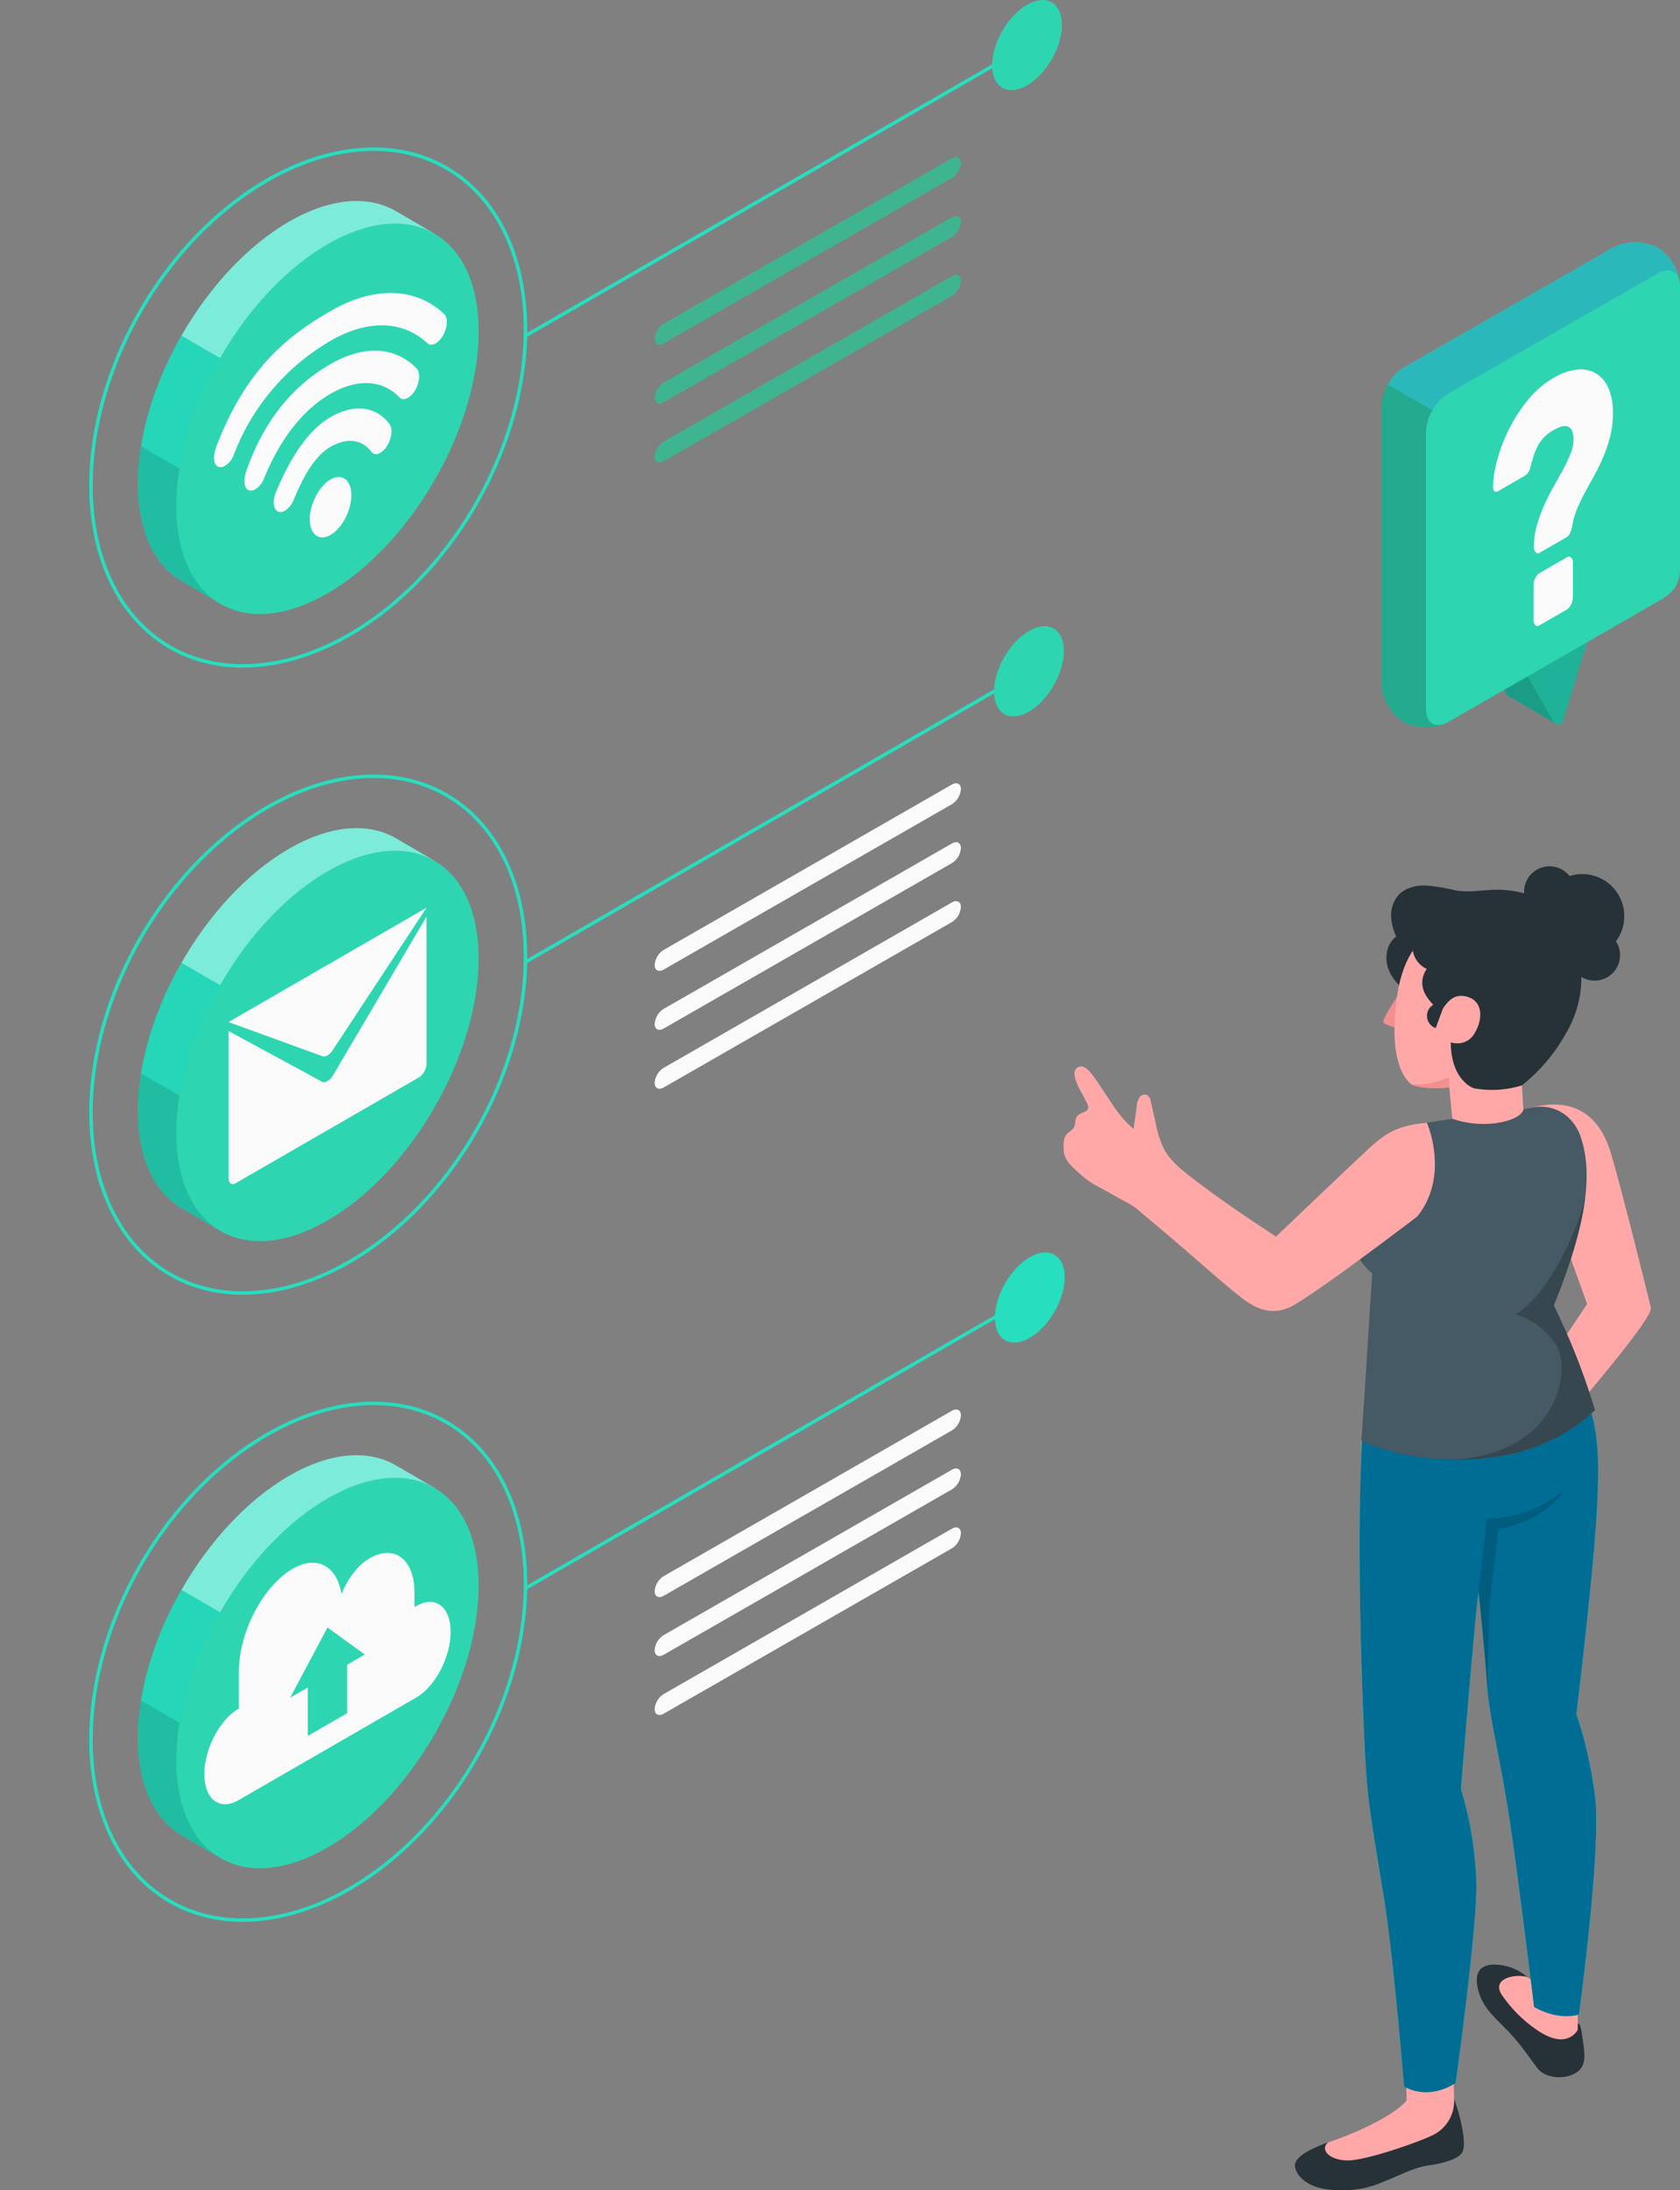 <svg xmlns="http://www.w3.org/2000/svg" width="439.272" height="572.513" viewBox="0 0 439.272 572.513"><rect x="0" y="0" width="439.272" height="572.513" fill="#808080" stroke="none"/><defs><style>.a,.d{fill:#27debf;}.b{opacity:0.15;}.c{fill:#fff;opacity:0.4;}.d{opacity:0.76;}.e{fill:#2dd6b1;}.f{fill:none;stroke:#27debf;stroke-miterlimit:10;stroke-width:0.908px;}.g{fill:#fafafa;}.h{fill:#3eb590;}.i{opacity:0.3;}.j,.k{opacity:0.2;}.k{fill:#48b278;}.l{fill:#2bb8ba;}.m{fill:#ffa8a7;}.n{fill:#f28f8f;}.o{fill:#263238;}.p{fill:#006d95;}.q{fill:#455a64;}.r{fill:#37474f;}</style></defs><g transform="translate(-100.549 -3451.005)"><g transform="translate(101.169 3451.005)"><g transform="translate(0 0)"><g transform="translate(0)"><g transform="translate(0)"><g transform="translate(29.125 44.942)"><path class="a" d="M241.34,132.341c0-25.2,17.693-55.847,39.519-68.448,10.927-6.31,20.818-6.9,27.972-2.753l10.049,5.874s6.634,10.34,6.634,22.733c0,25.2-17.693,55.847-39.519,68.448-10.783,6.227-23,5.62-23,5.62s-9.99-5.841-10.075-5.89C245.764,153.8,241.34,144.942,241.34,132.341Z" transform="translate(-235.047 -50.882)"/><path class="b" d="M252.734,74.576C245.692,86.883,241.34,100.71,241.34,113.2c0,12.6,4.424,21.456,11.576,25.584.085.048,10.075,5.89,10.075,5.89s12.222.607,23-5.62c10.818-6.244,20.617-16.926,27.753-29.179Z" transform="translate(-235.047 -31.742)"/><path class="c" d="M319.32,89.747c0,12.71-4.51,26.8-11.77,39.267l-61.005-35.3c7.167-12.522,17.115-23.471,28.121-29.825,10.927-6.31,20.818-6.9,27.972-2.753l10.049,5.874S319.32,77.355,319.32,89.747Z" transform="translate(-228.853 -50.882)"/><path class="d" d="M241.715,103.449a87.472,87.472,0,0,1,10.577-28.872l61.005,35.3a87.461,87.461,0,0,1-19.714,23.6Z" transform="translate(-234.601 -31.741)"/><ellipse class="e" cx="55.888" cy="32.267" rx="55.888" ry="32.267" transform="translate(0 96.8) rotate(-60)"/></g><ellipse class="f" cx="72.31" cy="50.598" rx="72.31" ry="50.598" transform="translate(0 143.854) rotate(-60)"/><g transform="translate(55.349 76.587)"><g transform="translate(15.611 30.198)"><path class="g" d="M285.44,94.809a1.7,1.7,0,0,1-2.39-.28c-2.427-3.235-6.4-3.708-10.634-1.264-4.162,2.4-7.138,7.806-9.571,13.726-.937,2.284-2.758,3.734-4.063,3.235s-1.605-2.749-.668-5.031c3.522-8.579,8.268-16.212,14.3-19.7,6.135-3.542,11.9-2.858,15.411,1.829.92,1.227.6,3.833-.723,5.824A5.235,5.235,0,0,1,285.44,94.809Z" transform="translate(-257.568 -83.255)"/></g><g transform="translate(7.949 15.083)"><path class="g" d="M256.9,112.572a1.9,1.9,0,0,1-1.849.182c-1.242-.646-1.227-2.911-.4-5.237,5.119-14.359,13.174-22.608,21.927-27.661,8.737-5.044,16.939-4.624,22.5,1.154,1.023,1.062.848,3.61-.392,5.692s-3.075,2.906-4.1,1.844c-4.455-4.624-11.021-4.961-18.013-.926s-13.117,11.569-17.43,22.235A5.562,5.562,0,0,1,256.9,112.572Z" transform="translate(-254.07 -76.354)"/></g><path class="g" d="M253.283,114.647a1.875,1.875,0,0,1-1.914.149c-1.211-.712-1.165-3.02-.278-5.32,7.8-20.207,18.385-28.684,29.809-35.281,11.343-6.547,22.157-6.284,29.667.725,1.067.992.951,3.511-.254,5.627s-3.047,3.027-4.111,2.033c-6.406-5.975-15.63-6.2-25.3-.618a58.7,58.7,0,0,0-25.422,30.09A5.224,5.224,0,0,1,253.283,114.647Z" transform="translate(-250.44 -69.468)"/><g transform="translate(25.03 48.098)"><path class="g" d="M261.868,102.456c0-4,2.431-8.645,5.43-10.377s5.432.107,5.432,4.107-2.431,8.645-5.432,10.377S261.868,106.456,261.868,102.456Z" transform="translate(-261.868 -91.428)"/></g></g><line class="f" y1="76.019" x2="131.668" transform="translate(136.754 11.773)"/><path class="e" d="M343.332,51.553c0-5.819,4.085-12.9,9.125-15.807s9.125-.55,9.125,5.27-4.085,12.9-9.125,15.8S343.332,57.372,343.332,51.553Z" transform="translate(-84.526 -34.5)"/></g><g transform="translate(170.556 41.051)"><path class="h" d="M305.412,96.8l75.329-43.212c1.31-.756,2.372-.219,2.372,1.2a5.084,5.084,0,0,1-2.372,3.936l-75.329,43.214c-1.31.756-2.372.219-2.372-1.2A5.088,5.088,0,0,1,305.412,96.8Z" transform="translate(-303.04 -53.243)"/><path class="h" d="M305.412,103.833l75.329-43.212c1.31-.756,2.372-.219,2.372,1.2a5.084,5.084,0,0,1-2.372,3.938l-75.329,43.212c-1.31.758-2.372.219-2.372-1.2A5.084,5.084,0,0,1,305.412,103.833Z" transform="translate(-303.04 -44.868)"/><path class="h" d="M305.412,110.87l75.329-43.214c1.31-.756,2.372-.219,2.372,1.2a5.087,5.087,0,0,1-2.372,3.938l-75.329,43.212c-1.31.756-2.372.219-2.372-1.2A5.084,5.084,0,0,1,305.412,110.87Z" transform="translate(-303.04 -36.495)"/></g></g><g transform="translate(0 163.683)"><g transform="translate(29.125 45.183)"><path class="a" d="M241.34,207.183c0-25.2,17.693-55.847,39.519-68.448,10.927-6.308,20.818-6.9,27.972-2.751.11.061,10.049,5.874,10.049,5.874s6.634,10.34,6.634,22.73c0,25.2-17.693,55.849-39.519,68.45-10.783,6.225-23,5.62-23,5.62l-10.075-5.892C245.764,228.638,241.34,219.783,241.34,207.183Z" transform="translate(-235.047 -125.724)"/><path class="b" d="M252.734,149.418c-7.042,12.307-11.394,26.134-11.394,38.625,0,12.6,4.424,21.456,11.576,25.584l10.075,5.892s12.222.6,23-5.62c10.818-6.247,20.617-16.928,27.753-29.181Z" transform="translate(-235.047 -106.585)"/><path class="c" d="M319.32,164.589c0,12.71-4.51,26.8-11.77,39.267l-61.005-35.3c7.167-12.52,17.115-23.471,28.121-29.825,10.927-6.308,20.818-6.9,27.972-2.751l10.049,5.874S319.32,152.2,319.32,164.589Z" transform="translate(-228.853 -125.724)"/><path class="d" d="M241.715,178.291a87.489,87.489,0,0,1,10.577-28.872l61.005,35.3a87.46,87.46,0,0,1-19.714,23.6Z" transform="translate(-234.601 -106.584)"/><ellipse class="e" cx="55.888" cy="32.267" rx="55.888" ry="32.267" transform="translate(0 96.8) rotate(-60)"/></g><ellipse class="f" cx="72.31" cy="50.598" rx="72.31" ry="50.598" transform="translate(0 144.095) rotate(-60)"/><line class="f" y1="76" x2="131.636" transform="translate(136.787 11.784)"/><path class="e" d="M343.557,126.285c0-5.82,4.085-12.9,9.125-15.8s9.125-.552,9.125,5.268-4.085,12.9-9.125,15.807S343.557,132.1,343.557,126.285Z" transform="translate(-84.258 -109.233)"/><g transform="translate(59.129 73.593)"><path class="g" d="M302.075,185.843l-48.054,27.744c-1.025.591-1.855-.037-1.855-1.4v-38.4l24.474,13.273c.83.372,1.987-.3,2.819-1.627L303.93,143.9v38.4A4.443,4.443,0,0,1,302.075,185.843Z" transform="translate(-252.166 -141.563)"/><path class="g" d="M252.166,172.719l51.764-29.886-24.548,37.274c-.8,1.213-1.866,1.829-2.666,1.54Z" transform="translate(-252.166 -142.833)"/></g><g transform="translate(170.556 41.062)"><path class="g" d="M305.412,171.535l75.329-43.212c1.31-.758,2.372-.219,2.372,1.2a5.084,5.084,0,0,1-2.372,3.938l-75.329,43.212c-1.31.756-2.372.219-2.372-1.2A5.084,5.084,0,0,1,305.412,171.535Z" transform="translate(-303.04 -127.98)"/><path class="g" d="M305.412,178.572l75.329-43.214c1.31-.756,2.372-.219,2.372,1.2a5.08,5.08,0,0,1-2.372,3.936l-75.329,43.214c-1.31.756-2.372.219-2.372-1.2A5.084,5.084,0,0,1,305.412,178.572Z" transform="translate(-303.04 -119.606)"/><path class="g" d="M305.412,185.606l75.329-43.212c1.31-.756,2.372-.219,2.372,1.2a5.084,5.084,0,0,1-2.372,3.936l-75.329,43.214c-1.31.756-2.372.219-2.372-1.2A5.088,5.088,0,0,1,305.412,185.606Z" transform="translate(-303.04 -111.232)"/></g></g><g transform="translate(0 327.378)"><g transform="translate(0)"><g transform="translate(29.124 45.411)"><path class="a" d="M241.34,282.026c0-25.2,17.693-55.847,39.519-68.45,10.927-6.308,20.818-6.9,27.972-2.751l10.049,5.874s6.634,10.34,6.634,22.733c0,25.2-17.693,55.847-39.519,68.448-10.783,6.225-23,5.62-23,5.62s-9.99-5.841-10.075-5.89C245.764,303.48,241.34,294.627,241.34,282.026Z" transform="translate(-235.047 -200.567)"/><path class="b" d="M252.734,224.261c-7.042,12.3-11.394,26.132-11.394,38.625,0,12.6,4.424,21.454,11.576,25.584.085.048,10.075,5.89,10.075,5.89s12.222.6,23-5.62c10.818-6.247,20.617-16.928,27.753-29.178Z" transform="translate(-235.047 -181.426)"/><path class="c" d="M319.32,239.433c0,12.71-4.51,26.8-11.77,39.265L246.544,243.4c7.167-12.522,17.115-23.471,28.121-29.827,10.927-6.308,20.818-6.9,27.972-2.751l10.049,5.874S319.32,227.04,319.32,239.433Z" transform="translate(-228.853 -200.567)"/><path class="d" d="M241.715,253.132a87.461,87.461,0,0,1,10.577-28.87L313.3,259.556a87.428,87.428,0,0,1-19.714,23.6Z" transform="translate(-234.601 -181.425)"/><ellipse class="e" cx="55.888" cy="32.267" rx="55.888" ry="32.267" transform="matrix(0.5, -0.866, 0.866, 0.5, 0, 96.8)"/></g><ellipse class="f" cx="72.31" cy="50.598" rx="72.31" ry="50.598" transform="translate(0 144.323) rotate(-60)"/><line class="f" y1="76.005" x2="131.645" transform="translate(136.78 11.783)"/><path class="a" d="M343.661,201.023c0-5.819,4.087-12.9,9.127-15.8s9.125-.552,9.125,5.268-4.085,12.9-9.125,15.807S343.661,206.842,343.661,201.023Z" transform="translate(-84.135 -183.971)"/><path class="g" d="M304.716,233.7l-.5.289V230.13c0-8.651-5.261-12.627-11.749-8.882-3.033,1.752-5.71,5.322-7.32,9.337-1.159-7.3-6.413-10.283-12.728-6.637-7.793,4.5-14.112,16.572-14.112,26.964v9.58l-.059.035c-4.954,2.861-8.969,10.531-8.969,17.137s4.015,9.639,8.969,6.779l46.466-26.826c4.952-2.86,8.967-10.533,8.967-17.137S309.668,230.841,304.716,233.7Zm-18.089,15.356v12.668l-10.288,5.94V255l-4.624,2.67,9.766-18.346,9.768,7.066Z" transform="translate(-196.471 -141.279)"/></g><g transform="translate(170.556 41.061)"><path class="g" d="M305.412,246.274l75.329-43.214c1.31-.756,2.372-.219,2.372,1.2a5.084,5.084,0,0,1-2.372,3.936L305.412,251.41c-1.31.756-2.372.219-2.372-1.2A5.084,5.084,0,0,1,305.412,246.274Z" transform="translate(-303.04 -202.718)"/><path class="g" d="M305.412,253.308,380.741,210.1c1.31-.756,2.372-.219,2.372,1.2a5.084,5.084,0,0,1-2.372,3.936l-75.329,43.214c-1.31.756-2.372.217-2.372-1.2A5.084,5.084,0,0,1,305.412,253.308Z" transform="translate(-303.04 -194.343)"/><path class="g" d="M305.412,260.344l75.329-43.212c1.31-.758,2.372-.219,2.372,1.2a5.084,5.084,0,0,1-2.372,3.938L305.412,265.48c-1.31.756-2.372.219-2.372-1.2A5.084,5.084,0,0,1,305.412,260.344Z" transform="translate(-303.04 -185.969)"/></g></g></g></g><g transform="translate(461.719 3514.342)"><g transform="translate(0 0)"><g transform="translate(26.631 94.612)"><path class="a" d="M411.563,111.091a1.322,1.322,0,0,1-.488-.493l-6.131-10.617V94.134l18.049-7.057v5.847l-2.187,6.318,10.727-6.194.65,3.623-6.388,20.859a1.341,1.341,0,0,1-1.938.724C423.666,118.143,412.244,111.483,411.563,111.091Z" transform="translate(-404.944 -87.077)"/><path class="i" d="M411.563,111.091a1.322,1.322,0,0,1-.488-.493l-6.131-10.617V94.134l18.049-7.057v5.847l-2.187,6.318,10.727-6.194.65,3.623-6.388,20.859a1.341,1.341,0,0,1-1.938.724C423.666,118.143,412.244,111.483,411.563,111.091Z" transform="translate(-404.944 -87.077)"/><path class="a" d="M426.752,90.565l.65,3.623-6.388,20.859a1.338,1.338,0,0,1-2.424.233l-6.929-12,.8-4.462Z" transform="translate(-400.164 -84.595)"/><path class="j" d="M426.752,90.565l.65,3.623-6.388,20.859a1.338,1.338,0,0,1-2.424.233l-6.929-12,.8-4.462Z" transform="translate(-400.164 -84.595)"/></g><path class="a" d="M467.487,43.309a12.917,12.917,0,0,0-5.842-10.121l0,.01a12.908,12.908,0,0,0-11.685,0L395.227,64.577A12.917,12.917,0,0,0,389.385,74.7v72.377a12.917,12.917,0,0,0,5.842,10.121l0-.01a12.908,12.908,0,0,0,11.685,0l55.283-31.778c5.248-2.992,5.3-6,5.3-9.722Z" transform="translate(-389.385 -31.8)"/><path class="k" d="M467.487,43.309a12.917,12.917,0,0,0-5.842-10.121l0,.01a12.908,12.908,0,0,0-11.685,0L395.227,64.577A12.917,12.917,0,0,0,389.385,74.7v72.377a12.917,12.917,0,0,0,5.842,10.121l0-.01a12.908,12.908,0,0,0,11.685,0l55.283-31.778c5.248-2.992,5.3-6,5.3-9.722Z" transform="translate(-389.385 -31.8)"/><path class="j" d="M389.385,131.634a12.917,12.917,0,0,0,5.842,10.121l0-.01a13.055,13.055,0,0,0,10.687.49c-2.751,1.041-4.846-.531-4.846-3.863V65.994a11.957,11.957,0,0,1,1.712-5.758L391.095,53.5a11.95,11.95,0,0,0-1.71,5.758Z" transform="translate(-389.385 -16.359)"/><path class="l" d="M466.577,41.644c-.681-2.482-2.942-3.271-5.641-1.718L406.186,71.317a11.56,11.56,0,0,0-4.116,4.361L390.4,68.948a11.787,11.787,0,0,1,4.116-4.361L449.233,33.2a12.993,12.993,0,0,1,11.7,0l.007,0A12.877,12.877,0,0,1,466.577,41.644Z" transform="translate(-388.666 -31.796)"/><g transform="translate(29.208 33.232)"><path class="g" d="M422.358,53.385a15.137,15.137,0,0,1,6.037-2.121,8.059,8.059,0,0,1,4.921.948,8.245,8.245,0,0,1,3.29,3.827,15.733,15.733,0,0,1,1.2,6.574,24.738,24.738,0,0,1-.688,5.946,37.274,37.274,0,0,1-1.744,5.325,47.405,47.405,0,0,1-2.319,4.818q-1.258,2.267-2.432,4.443T428.508,87.5a18.044,18.044,0,0,0-1.287,4.312,9.109,9.109,0,0,1-.543,1.985,2.486,2.486,0,0,1-1,1.284l-6.982,4.033a.83.83,0,0,1-1.087-.079,1.877,1.877,0,0,1-.459-1.409,20.677,20.677,0,0,1,.774-5.645,38.326,38.326,0,0,1,1.917-5.292q1.142-2.552,2.489-4.916t2.489-4.478a38.082,38.082,0,0,0,1.917-4.056,10.06,10.06,0,0,0,.774-3.706q0-2.555-1.26-3.281t-3.891.792a10.064,10.064,0,0,0-3.692,3.319,15.5,15.5,0,0,0-1.629,3.541q-.516,1.707-.887,3.11a3.166,3.166,0,0,1-1.46,2.033l-6.982,4.029a.712.712,0,0,1-.885-.017,1.51,1.51,0,0,1-.373-1.195,29.687,29.687,0,0,1,1.145-7.134,42.643,42.643,0,0,1,3.119-8.057,40.263,40.263,0,0,1,4.95-7.572A24.6,24.6,0,0,1,422.358,53.385Zm4.979,57.3a4.5,4.5,0,0,1-.46,1.941,2.876,2.876,0,0,1-1.087,1.332l-7.208,4.161a.828.828,0,0,1-1.089-.075,1.88,1.88,0,0,1-.457-1.412v-8.9a4.488,4.488,0,0,1,.457-1.938,2.911,2.911,0,0,1,1.089-1.333l7.208-4.161a.829.829,0,0,1,1.087.077,1.877,1.877,0,0,1,.46,1.409Z" transform="translate(-406.45 -51.216)"/></g></g></g><g transform="translate(378.643 3677.443)"><g transform="translate(0 0)"><g transform="translate(122.351 62.289)"><path class="m" d="M426.148,171.072c10.495-2.724,17.686,1.444,20.784,11.96,2.907,9.869,8.883,33.962,10.423,40.344.69,2.858-21.256,27.79-20.477,27.423.238-.113-6.885-12.389-6.885-12.389l10.7-16.011-6.344-17.617Z" transform="translate(-426.148 -170.26)"/></g><g transform="translate(83.585)"><g transform="translate(17.164 53.302)"><path class="m" d="M408.395,166.247l1.967,20.5L428.68,185.6l-1.466-22.73Z" transform="translate(-408.395 -162.874)"/></g><g transform="translate(0 5.016)"><g transform="translate(0 29.169)"><path class="n" d="M397.864,147.163s-4.057,6.028-3.527,6.666,3.108,1.317,3.108,1.317Z" transform="translate(-394.289 -147.163)"/></g><path class="o" d="M441.393,134.406a5.29,5.29,0,0,0-.285-1.65,9.279,9.279,0,0,0-1.906-2.879,15.742,15.742,0,0,0-5.7-3.773,25.958,25.958,0,0,0-10.438-1.774c-3.414.1-6.611.765-10.042.142a52.094,52.094,0,0,0-7.752-1.276c-2.621-.074-5.416.619-7.178,2.561a7.887,7.887,0,0,0-1.89,5.278,13.408,13.408,0,0,0,1.342,5.529c-2.548,1.813-3.141,5.547-2.052,8.477,1.493,4.015,5.362,6.455,8.49,9.1q3.687,3.114,7.055,6.579a45.37,45.37,0,0,1,3.17,3.409c.063.08.116.168.176.249a5.418,5.418,0,0,1-2.582-.207s-.5,9.083,5.931,12.013a26.37,26.37,0,0,0,12.646-.728,45.359,45.359,0,0,0,11.212-13.032C447.964,151.855,446.808,140.661,441.393,134.406Z" transform="translate(-394.14 -123.191)"/><g transform="translate(2.942 17.02)"><path class="m" d="M417.3,159.337a4.845,4.845,0,0,1-3.277,2.006,5.37,5.37,0,0,1-2.588-.2s-.376,6.885,3.763,10.569c-.846.346-1.615.612-2.274.816-3.684,1.113-10.772.642-12.137-.644-2.038-1.929-5.362-7.01-3.559-21.672.736-5.99,2.352-10.115,4.281-13.032a6.3,6.3,0,0,0,3.638,4.8,6.1,6.1,0,0,0-.988,5.1c.533,2.071,2.1,3.7,3.607,5.207a.72.72,0,0,0,.314.22,2.148,2.148,0,0,0,1.3-.189c1.3-1.913,3.089-4.141,6.6-2.98C420.042,150.665,419.837,155.62,417.3,159.337Z" transform="translate(-396.706 -137.178)"/></g><path class="n" d="M400.364,166.241c1.66.914,6.37,1.292,9.878.78l-.106-2.632a25.929,25.929,0,0,1-4.674,1.523A16.759,16.759,0,0,1,400.364,166.241Z" transform="translate(-392.972 -114.259)"/><path class="o" d="M405.971,155.019a3.4,3.4,0,0,1-2.084-4.366,3.486,3.486,0,0,1,4.441-2.048Z" transform="translate(-392.253 -117.725)"/></g><path class="o" d="M442.3,121.409a10.956,10.956,0,0,0-5.85.217,6.66,6.66,0,1,0-7.7,10.3,11,11,0,0,0,7.573,10.64,6.665,6.665,0,1,0,12.258-3.883,11.006,11.006,0,0,0-6.279-17.274Z" transform="translate(-387.728 -119.068)"/></g><g transform="translate(60.505 129.629)"><g transform="translate(0 192.464)"><path class="o" d="M416.913,383.775s1.141,3.245,1.778,6.09c.5,2.261,1.241,6.043.479,7.766s-4.109,2.942-8.868,3.642c-3.826.563-6.92,2.291-11.763,4.248a26.583,26.583,0,0,1-13.3,2.166c-6.187-.342-8.856-3.229-9.581-4.988s-1.358-4.174,10.153-8.107c.095-.033,13.925-4.842,18.7-10.32Z" transform="translate(-375.321 -383.775)"/></g><path class="m" d="M415.521,384.079l-2.216-.231-10.193.408c-4.772,5.478-18.6,10.287-18.7,10.32-.655.223-1.264.44-1.842.655-1.976,1.661-.221,4.39,4.569,4.722s19.577-4.969,22.842-6.622A9.854,9.854,0,0,0,415.521,384.079Z" transform="translate(-373.921 -191.295)"/><g transform="translate(29.111 188.405)"><path class="m" d="M411.648,380.439s.04,2.786.085,4.379-1.79,4-6.662,3.923c-3.422-.055-5.827-.927-5.747-3.747l-.079-4.059Z" transform="translate(-399.245 -380.439)"/></g><g transform="translate(47.55 157.442)"><path class="o" d="M440.786,370.409c.687.064.876,1.021,1.41,4.985.338,2.519.954,5.955-1.5,7.668-3.284,2.3-8.432,1.6-10.321-.806-2.357-3-3.944-5.643-7.312-9.312-2.92-3.183-6.7-6.027-8.064-10.41-1.526-4.911-.073-7.157,3.243-7.5a13.277,13.277,0,0,1,9.326,3.234,17.716,17.716,0,0,0,3.434,1.733C433.538,360.734,439.843,370.32,440.786,370.409Z" transform="translate(-414.399 -354.993)"/></g><g transform="translate(62.496 166.38)"><path class="m" d="M438.142,366.364l-.03,4.119s-2.65,5.444-10.41.2c-.178-.4-1.02-8.35-1.02-8.35Z" transform="translate(-426.682 -362.338)"/></g><path class="m" d="M429.969,359.472a17.774,17.774,0,0,1-3.434-1.731h0c-3.105-.928-9.585.343-6.567,4.77a34.838,34.838,0,0,0,9.358,9.235c3.5,1.639,4.668-.5,4.668-.5l-1.414-9.63A7.541,7.541,0,0,0,429.969,359.472Z" transform="translate(-365.811 -197.017)"/><g transform="translate(16.901)"><path class="a" d="M450.742,338.941c-1.786-13.472-4.871-21.221-4.871-21.221s2.235-18.225,3.935-35.7c3.989-41.025.784-41.624-5.282-55.74,0,0-52.605-5.724-54.372,16.142-2.2,27.232.062,79.9.714,89.534s1.515,13.972,4.772,34.111c2.477,15.323,5.2,48.883,5.2,48.883,6.959,3.828,13.489-.952,13.489-.952s5.768-41.452,5.4-52.562a94.872,94.872,0,0,0-4.032-24.271s3.593-44.378,4.6-51.439c0,0,1.539,14.1,2.191,23.727s3.441,18.844,6.094,36.743c2.3,15.526,6.254,47.961,6.254,47.961,6.959,3.829,11.727,1.936,11.727,1.936S452.528,352.412,450.742,338.941Z" transform="translate(-389.21 -225.602)"/></g><g transform="translate(16.901)"><path class="p" d="M450.742,338.941c-1.786-13.472-4.871-21.221-4.871-21.221s2.235-18.225,3.935-35.7c3.989-41.025.784-41.624-5.282-55.74,0,0-52.605-5.724-54.372,16.142-2.2,27.232.062,79.9.714,89.534s1.515,13.972,4.772,34.111c2.477,15.323,5.2,48.883,5.2,48.883,6.959,3.828,13.489-.952,13.489-.952s5.768-41.452,5.4-52.562a94.872,94.872,0,0,0-4.032-24.271s3.593-44.378,4.6-51.439c0,0,1.539,14.1,2.191,23.727s3.441,18.844,6.094,36.743c2.3,15.526,6.254,47.961,6.254,47.961,6.959,3.829,11.727,1.936,11.727,1.936S452.528,352.412,450.742,338.941Z" transform="translate(-389.21 -225.602)"/></g><path class="b" d="M414.752,279.767l2.148-19.194a33.03,33.03,0,0,0,20.24-7.488s-3.3,7.062-17.188,10.393l-2.329,19.747-.566,21.712Q416.12,292.225,414.752,279.767Z" transform="translate(-366.772 -219.643)"/></g><g transform="translate(75.097 62.848)"><path class="q" d="M447.406,178.556c-1.783-5.288-6.869-8.925-13.039-7.542l-1.92.41c-.563,2.945-10.047,5.457-18.586,2.443l-8.092,1.286c-7.554,3.521-13.059,12.516-17.031,21.453-2.79,6.277-1.523,12.746,4.176,17.715,0,0-.7,10.716-1.07,16.72q-.821,13.444-1.755,26.887s13.368,7.164,34.467,4.391c18.882-2.481,27.263-13.6,26.612-12.174a184.647,184.647,0,0,0-10.787-27.475C450.325,198.243,450.051,186.4,447.406,178.556Z" transform="translate(-387.313 -170.719)"/></g><path class="m" d="M371.441,222.018c-4.644-3.742-9.092-7.73-13.611-11.62q-5.408-4.658-10.885-9.234c-.908-.758-1.791-1.572-2.738-2.28a25.733,25.733,0,0,0-2.841-1.659c-2.072-1.166-4.144-2.334-6.232-3.471a23.9,23.9,0,0,1-3.615-2.218,39.365,39.365,0,0,1-3.547-3.161,7.864,7.864,0,0,1-2.126-3.071,8.067,8.067,0,0,1-.248-2.462,6.03,6.03,0,0,1,.343-2.313c.5-1.182,1.742-1.522,2.348-2.511.557-.91.158-2.173.93-3.043a4.633,4.633,0,0,1,1.695-.944c1.177-.52,1.383-1.161.865-2.234-.505-1.046-1.056-2.071-1.621-3.087-1.724-3.106-2.367-5.591-.84-6.4,2.118-1.126,3.967,2.09,6.454,5.777,2.507,3.714,4.605,7.449,8.14,10.311q.413-2.988.826-5.976a4.867,4.867,0,0,1,.685-2.223,1.669,1.669,0,0,1,2.05-.635,2.457,2.457,0,0,1,.934,1.714q.653,2.889,1.308,5.777a25.643,25.643,0,0,0,2.14,6.606c1.536,2.847,4.079,5,6.629,6.988,7.274,5.674,14.913,10.829,22.61,15.867l.046.03s18.44-17.549,23.545-22.34,8.268-6.726,15.92-7.407c0,0,6.088,13.834-2.564,24.529,0,0-28,21.35-33.379,23.713C380.128,227.033,376.183,225.838,371.441,222.018Z" transform="translate(-325.596 -109.744)"/><path class="r" d="M409.328,258.77a73.325,73.325,0,0,0,10.455-.628c17.218-2.262,25.875-11.7,26.593-12.268a175.273,175.273,0,0,0-10.767-27.381c5.025-12.344,7.438-21.47,8.257-28.495-.82,5.12-8.39,24.958-18.292,30.906,0,0,5.586.87,10.368,7.433S436.8,257.362,409.328,258.77Z" transform="translate(-307.443 -103.691)"/></g></g></g></svg>
